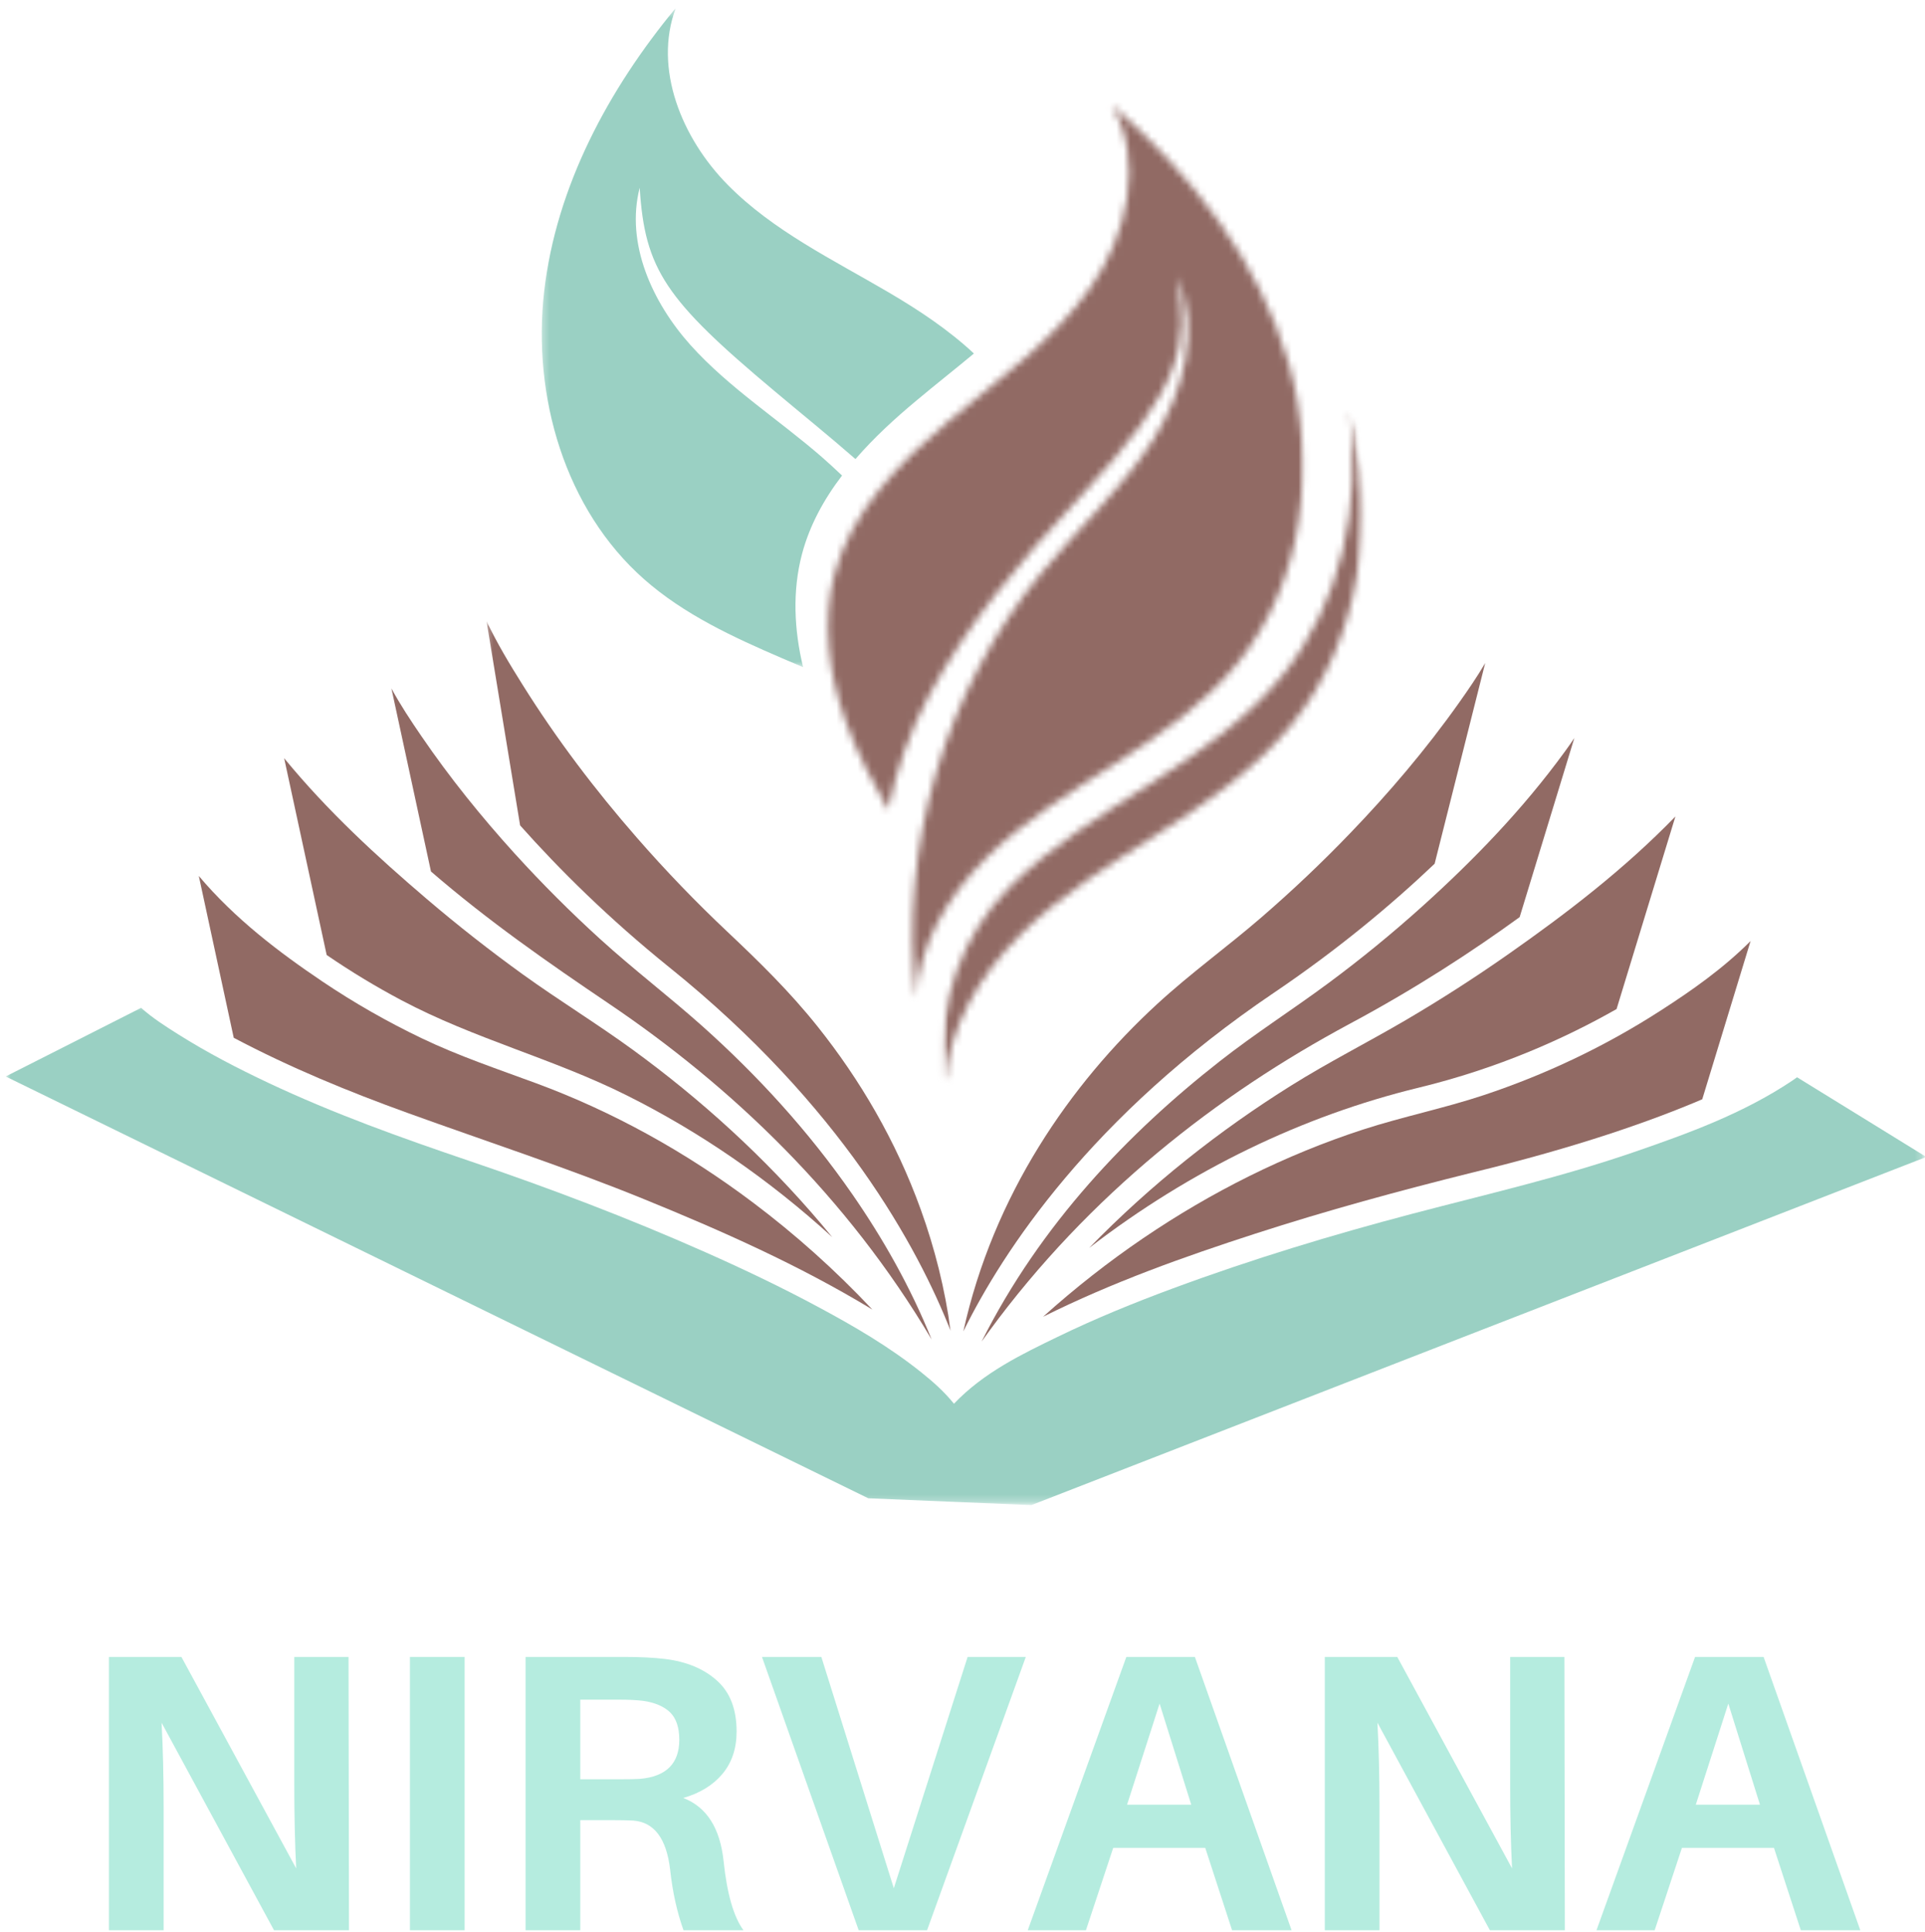 <svg width="275" height="276" viewBox="0 0 275 276" fill="none" xmlns="http://www.w3.org/2000/svg">
<path d="M183.432 140.849C183.203 141 182.667 141.365 181.948 141.849C181.953 141.844 181.958 141.844 181.958 141.839C182.765 141.297 183.229 140.985 183.432 140.849Z" fill="#916A64"/>
<path d="M204.948 123.385L212.172 94.713C211.026 96.677 209.75 98.526 208.469 100.338C203.672 107.114 198.391 113.302 192.87 119.036C188.787 123.286 184.552 127.286 180.208 131.042C175.287 135.297 170.115 139.005 165.292 143.443C152.833 154.906 141.912 170.75 137.62 190.187C143.297 178.687 155.896 159.453 181.948 141.849C179.052 143.802 173.182 147.771 172.297 148.37C172.849 147.995 175.537 146.177 181.958 141.838C191.234 135.573 198.875 129.156 204.948 123.385ZM172.271 148.385C172.162 148.458 172.151 148.469 172.271 148.385Z" fill="#916A64"/>
<path d="M183.505 140.797C183.563 140.755 183.563 140.755 183.505 140.797Z" fill="#916A64"/>
<path d="M195.401 144.87C194.703 145.245 193.646 145.807 192.854 146.229C192.859 146.229 192.859 146.229 192.859 146.229C194.073 145.578 194.885 145.146 195.401 144.87Z" fill="#916A64"/>
<path d="M192.859 146.229C191.167 147.141 191.75 146.828 192.859 146.235C173.917 156.37 155.599 170.656 141.281 190.193C140.927 190.672 140.578 191.156 140.229 191.646C148.677 174.849 161.234 161.802 174.25 151.604C179.344 147.61 184.672 144.224 189.828 140.401C194.417 137 198.896 133.344 203.245 129.422C210.464 122.906 217.49 115.693 223.563 107.349C224.016 106.719 224.474 106.089 224.906 105.427L217.094 131.011C210.401 135.87 202.245 141.208 192.859 146.229Z" fill="#916A64"/>
<path d="M196.083 144.505C196.136 144.479 196.136 144.479 196.083 144.505Z" fill="#916A64"/>
<path d="M195.401 144.87C195.432 144.854 195.458 144.838 195.489 144.823C195.458 144.838 195.437 144.854 195.401 144.87Z" fill="#916A64"/>
<path d="M195.49 144.823C195.818 144.646 196.011 144.547 196.083 144.505C196 144.552 195.787 144.667 195.49 144.823Z" fill="#916A64"/>
<path d="M202.656 155.38C202.557 155.406 202.484 155.427 202.417 155.443C202.484 155.422 202.563 155.406 202.656 155.38C186.193 159.38 170.13 167.073 155.594 178.271C164.49 169.125 174.245 161.463 184.411 155.099C189.797 151.724 195.365 148.922 200.813 145.729C205.813 142.797 210.74 139.63 215.573 136.239C223.771 130.489 232 124.203 239.344 116.635L230.938 144.146C223.589 148.323 214.078 152.609 202.656 155.38Z" fill="#916A64"/>
<path d="M207.088 154.302C207.114 154.297 207.114 154.297 207.088 154.302Z" fill="#916A64"/>
<path d="M202.693 155.375C202.714 155.37 202.735 155.365 202.75 155.359C202.735 155.365 202.714 155.365 202.693 155.375Z" fill="#916A64"/>
<path d="M204.922 154.833C205.026 154.807 205.135 154.781 205.234 154.755C205.141 154.776 205.026 154.807 204.922 154.833Z" fill="#916A64"/>
<path d="M205.234 154.755C205.484 154.693 205.698 154.641 205.896 154.594C205.688 154.646 205.464 154.698 205.234 154.755Z" fill="#916A64"/>
<path d="M205.891 154.594C206.51 154.448 206.984 154.328 207.089 154.302C207.016 154.323 206.656 154.412 205.891 154.594Z" fill="#916A64"/>
<path d="M202.75 155.359C202.87 155.328 202.974 155.302 203.089 155.276C202.964 155.302 202.854 155.333 202.75 155.359Z" fill="#916A64"/>
<path d="M203.088 155.276C203.167 155.26 203.245 155.24 203.328 155.219C203.25 155.24 203.167 155.255 203.088 155.276Z" fill="#916A64"/>
<path d="M203.328 155.219C203.948 155.068 204.474 154.937 204.922 154.828C204.37 154.964 203.802 155.104 203.328 155.219Z" fill="#916A64"/>
<path d="M216.891 165.922C216.953 165.901 216.948 165.906 216.891 165.922Z" fill="#916A64"/>
<path d="M210.224 167.531C199.88 170.11 189.568 172.912 179.333 176.229C169.115 179.537 158.891 183.182 149.016 188.099C158.167 179.865 168.109 173.156 178.443 168.021C183.781 165.375 189.224 163.146 194.75 161.349C200.464 159.5 206.271 158.333 211.979 156.438C220.661 153.547 229.172 149.563 237.245 144.354C241.661 141.511 246.146 138.37 250.083 134.427L243.177 157.037C236.026 160.089 225.365 163.87 210.224 167.531Z" fill="#916A64"/>
<path d="M210.271 167.521C214.797 166.422 216.583 165.99 216.891 165.922C216.302 166.057 210.833 167.385 210.271 167.521Z" fill="#916A64"/>
<path d="M210.224 167.531C210.224 167.531 210.24 167.526 210.271 167.521C210.25 167.526 210.24 167.526 210.224 167.531Z" fill="#916A64"/>
<mask id="mask0_1202_2119" style="mask-type:luminance" maskUnits="userSpaceOnUse" x="0" y="143" width="275" height="72">
<path d="M0.786 143.333H274.786V214.735H0.786V143.333Z" fill="white"/>
</mask>
<g mask="url(#mask0_1202_2119)">
<path d="M218.349 187.386L211.833 189.917L147.349 215.005L135.823 214.526L135.562 214.516L124.036 214.031L61.875 183.636L55.594 180.563L9.057 157.807L0.807 153.776L6.713 150.787L20.156 143.974C21.817 145.448 23.656 146.62 25.458 147.755C29.63 150.386 33.953 152.62 38.312 154.677C47.719 159.115 57.359 162.552 67.047 165.839C78.401 169.688 89.672 173.958 100.765 178.88C106.234 181.307 111.661 183.891 117 186.766C122.005 189.458 127.01 192.36 131.63 196.057C133.271 197.37 134.885 198.792 136.281 200.526C140.531 196.057 146.026 193.427 151.062 190.985C156.489 188.349 162.031 186.094 167.594 184.037C178.89 179.86 190.323 176.396 201.812 173.375C212.427 170.583 223.062 168.156 233.552 164.537C241.151 161.912 249 159.083 256.052 154.365C256.276 154.214 256.505 154.052 256.724 153.891L269.552 161.797L275.187 165.276L266.63 168.604L218.349 187.386Z" fill="#9AD0C3"/>
</g>
<mask id="mask1_1202_2119" style="mask-type:luminance" maskUnits="userSpaceOnUse" x="69" y="88" width="67" height="104">
<path d="M69.333 88.734H136V191.333H69.333V88.734Z" fill="white"/>
</mask>
<g mask="url(#mask1_1202_2119)">
<path d="M135.802 190.115C135 184.109 133.526 178.292 131.547 172.813C127.984 162.917 122.802 154.167 116.802 146.646C112.792 141.62 108.391 137.328 103.896 133.089C99.427 128.875 95.104 124.396 90.963 119.646C85.088 112.917 79.542 105.646 74.594 97.724C72.792 94.849 71.01 91.896 69.505 88.734L74.302 117.911C79.87 124.167 86.948 131.203 95.667 138.224C101.469 142.901 104.031 144.958 104.682 145.484C103.656 144.656 98.328 140.365 95.672 138.229C120.167 157.953 131.109 178.177 135.802 190.115ZM104.776 145.557C104.885 145.651 104.88 145.641 104.776 145.557Z" fill="#916A64"/>
</g>
<path d="M95.667 138.224C95.672 138.229 95.672 138.229 95.677 138.229C93.979 136.87 93.375 136.38 95.667 138.224Z" fill="#916A64"/>
<path d="M73.51 121.917C73.526 121.937 73.542 121.948 73.557 121.963C73.547 121.958 73.542 121.948 73.531 121.937C73.526 121.932 73.521 121.922 73.51 121.917Z" fill="#916A64"/>
<path d="M73.531 121.938C73.792 122.224 73.688 122.109 73.557 121.964C77.469 126.271 81.537 130.328 85.734 134.146C90.51 138.49 95.542 142.313 100.349 146.599C108.13 153.557 115.448 161.49 121.787 170.641C126.135 176.927 130.057 183.807 133.089 191.344C120.99 170.896 104.474 155.188 87.016 143.396C78.313 137.516 69.74 131.557 61.568 124.495L55.917 98.344C57.208 100.719 58.677 102.938 60.161 105.104C64.281 111.141 68.792 116.708 73.516 121.922C73.37 121.76 73.234 121.615 73.531 121.938Z" fill="#916A64"/>
<path d="M74.76 139.245C79.901 142.943 85.219 146.193 90.344 149.922C99.995 156.948 109.172 165.219 117.37 174.901C117.88 175.505 118.385 176.115 118.891 176.729C109.797 168.422 99.875 161.635 89.49 156.453C78.943 151.188 67.787 148.422 57.318 142.87C53.688 140.943 50.13 138.797 46.667 136.422L40.594 108.312C46.792 115.87 53.865 122.365 60.948 128.406C65.448 132.245 70.057 135.854 74.76 139.245Z" fill="#916A64"/>
<path d="M46.016 140.182C47.338 141.073 46.359 140.417 46.026 140.187C50.625 143.286 55.385 145.989 60.255 148.323C65.62 150.89 71.12 152.724 76.614 154.755C87.463 158.765 97.911 164.505 107.646 171.844C113.599 176.328 119.297 181.406 124.625 187.073C114.13 180.708 103.083 175.818 92.031 171.312C80.854 166.755 69.51 163.068 58.224 158.984C49.818 155.948 41.469 152.521 33.391 148.25L28.401 125.135C33.562 131.25 39.844 136.021 46.005 140.172C45.911 140.109 45.88 140.088 46.016 140.182Z" fill="#916A64"/>
<path d="M46 140.172C46.01 140.177 46.016 140.182 46.026 140.188C46.021 140.188 46.021 140.182 46.016 140.182C46.01 140.182 46.01 140.177 46 140.172Z" fill="#916A64"/>
<mask id="mask2_1202_2119" style="mask-type:luminance" maskUnits="userSpaceOnUse" x="134" y="58" width="61" height="98">
<path d="M134.667 58H194.667V155.333H134.667V58Z" fill="white"/>
</mask>
<g mask="url(#mask2_1202_2119)">
<mask id="mask3_1202_2119" style="mask-type:luminance" maskUnits="userSpaceOnUse" x="66" y="-15" width="144" height="178">
<path d="M66.495 6.87L179.458 -14.688L209.073 140.51L96.115 162.068L66.495 6.87Z" fill="white"/>
</mask>
<g mask="url(#mask3_1202_2119)">
<mask id="mask4_1202_2119" style="mask-type:luminance" maskUnits="userSpaceOnUse" x="66" y="-15" width="144" height="178">
<path d="M66.495 6.87L179.458 -14.688L209.073 140.51L96.115 162.068L66.495 6.87Z" fill="white"/>
</mask>
<g mask="url(#mask4_1202_2119)">
<mask id="mask5_1202_2119" style="mask-type:luminance" maskUnits="userSpaceOnUse" x="134" y="58" width="61" height="98">
<path d="M183.172 96.516C178.005 102.875 171.115 107.589 164.224 112.016C157.328 116.448 150.24 120.745 144.422 126.531C144.38 126.578 144.333 126.615 144.287 126.662C137.365 133.599 133.948 143.292 134.828 153.047C134.891 153.708 134.958 154.37 135.037 155.037C135.422 146.854 139.948 139.313 145.761 133.526C151.573 127.745 158.651 123.453 165.557 119.016C172.448 114.583 179.344 109.886 184.511 103.511C194.417 91.318 196.729 74.084 192.813 58.834C194.511 72.156 191.594 86.151 183.172 96.516Z" fill="white"/>
</mask>
<g mask="url(#mask5_1202_2119)">
<path d="M194.526 47.276L214.443 151.657L136.156 166.599L116.234 62.214L194.526 47.276Z" fill="#916A64"/>
</g>
</g>
</g>
</g>
<mask id="mask6_1202_2119" style="mask-type:luminance" maskUnits="userSpaceOnUse" x="117" y="14" width="70" height="130">
<path d="M117.333 14H186.667V143.333H117.333V14Z" fill="white"/>
</mask>
<g mask="url(#mask6_1202_2119)">
<mask id="mask7_1202_2119" style="mask-type:luminance" maskUnits="userSpaceOnUse" x="66" y="-15" width="144" height="178">
<path d="M66.495 6.87L179.458 -14.688L209.073 140.51L96.114 162.068L66.495 6.87Z" fill="white"/>
</mask>
<g mask="url(#mask7_1202_2119)">
<mask id="mask8_1202_2119" style="mask-type:luminance" maskUnits="userSpaceOnUse" x="66" y="-15" width="144" height="178">
<path d="M66.495 6.87L179.458 -14.688L209.073 140.51L96.114 162.068L66.495 6.87Z" fill="white"/>
</mask>
<g mask="url(#mask8_1202_2119)">
<mask id="mask9_1202_2119" style="mask-type:luminance" maskUnits="userSpaceOnUse" x="118" y="15" width="69" height="128">
<path d="M184.083 51.865C179.906 37.359 170.245 24.912 158.849 15.021C163.484 23.047 161.057 33.568 155.724 41.156C150.401 48.74 142.64 54.182 135.541 60.13C128.442 66.084 121.588 73.109 119.198 82.058C117.364 88.922 118.385 96.302 120.791 102.99C122.37 107.406 124.526 111.573 126.875 115.651C128.015 110.021 129.953 104.557 132.651 99.479C138.187 89.058 145.927 79.912 154.01 71.302C169.458 54.844 169.63 49.261 168.172 39.505C171.484 47.016 169.104 55.959 164.703 62.88C160.302 69.808 154.099 75.386 148.875 81.714C135.041 98.484 128.385 120.979 130.87 142.573C131.234 134.985 135.416 127.979 140.817 122.625C146.213 117.255 152.786 113.271 159.177 109.167C165.578 105.057 171.974 100.693 176.755 94.781C186.291 83.078 188.245 66.37 184.083 51.865Z" fill="white"/>
</mask>
<g mask="url(#mask9_1202_2119)">
<path d="M185.755 1.974L211.734 138.094L119.859 155.625L93.88 19.505L185.755 1.974Z" fill="#916A64"/>
</g>
</g>
</g>
</g>
<mask id="mask10_1202_2119" style="mask-type:luminance" maskUnits="userSpaceOnUse" x="77" y="0" width="63" height="96">
<path d="M77.333 0.667H140V95.333H77.333V0.667Z" fill="white"/>
</mask>
<g mask="url(#mask10_1202_2119)">
<mask id="mask11_1202_2119" style="mask-type:luminance" maskUnits="userSpaceOnUse" x="66" y="-15" width="144" height="178">
<path d="M66.495 6.87L179.458 -14.688L209.073 140.51L96.114 162.068L66.495 6.87Z" fill="white"/>
</mask>
<g mask="url(#mask11_1202_2119)">
<mask id="mask12_1202_2119" style="mask-type:luminance" maskUnits="userSpaceOnUse" x="66" y="-15" width="144" height="178">
<path d="M66.495 6.87L179.458 -14.688L209.073 140.51L96.114 162.068L66.495 6.87Z" fill="white"/>
</mask>
<g mask="url(#mask12_1202_2119)">
<path d="M114.573 79.141C115.666 75.021 117.713 71.312 120.291 67.932C119.338 67.026 118.38 66.135 117.38 65.266C111.177 59.88 104.151 55.416 98.656 49.307C93.177 43.193 89.344 34.776 91.385 26.823C92.12 38.479 95.036 42.797 110.609 55.838C114.463 59.078 118.406 62.26 122.208 65.578C124.838 62.536 127.854 59.771 130.927 57.213C133.625 54.948 136.416 52.766 139.13 50.5C135.515 47.12 131.255 44.291 126.974 41.781C118.984 37.083 110.442 32.989 103.942 26.385C97.432 19.786 93.297 9.812 96.541 1.135C86.927 12.76 79.458 26.625 77.739 41.625C76.021 56.62 80.703 72.771 92.026 82.755C97.724 87.781 104.755 91.031 111.745 94.036C112.745 94.463 113.739 94.896 114.729 95.307C113.442 89.979 113.177 84.416 114.573 79.141Z" fill="#9AD0C3"/>
</g>
</g>
</g>
<path d="M49.854 275.739H39.145L23.083 246.093C23.276 249.635 23.375 253.635 23.375 258.093V275.739H15.562V236.697H25.916L42.312 266.906C42.13 263.406 42.041 259.317 42.041 254.635V236.697H49.791L49.854 275.739Z" fill="#B5ECDF"/>
<path d="M66.374 275.739H58.562V236.697H66.374V275.739Z" fill="#B5ECDF"/>
<path d="M103.374 265.885C103.859 270.525 104.801 273.812 106.208 275.739H97.645C96.713 273.145 96.072 270.239 95.728 267.031C95.197 262.614 93.442 260.296 90.457 260.072C89.749 260.031 88.734 260.01 87.416 260.01H82.895V275.739H75.082V236.697H89.332C91.484 236.697 93.374 236.796 94.999 236.989C98.082 237.364 100.551 238.395 102.416 240.072C104.291 241.739 105.228 244.166 105.228 247.343C105.228 249.791 104.546 251.817 103.187 253.426C101.838 255.025 99.978 256.166 97.603 256.843C100.947 258.124 102.874 261.135 103.374 265.885ZM82.895 254.176H88.27C89.812 254.176 90.864 254.156 91.437 254.114C95.171 253.781 97.041 251.921 97.041 248.531C97.041 246.755 96.593 245.442 95.707 244.593C94.817 243.749 93.541 243.208 91.874 242.968C90.968 242.859 89.879 242.801 88.603 242.801H82.895V254.176Z" fill="#B5ECDF"/>
<path d="M132.439 275.739H122.668L108.855 236.697H117.335L127.689 269.739L138.23 236.697H146.543L132.439 275.739Z" fill="#B5ECDF"/>
<path d="M172.177 263.968H159.031L155.135 275.739H146.823L160.906 236.697H170.698L184.51 275.739H176.01L172.177 263.968ZM165.656 243.364L161.01 257.801H170.177L165.656 243.364Z" fill="#B5ECDF"/>
<path d="M223.549 275.739H212.84L196.778 246.093C196.971 249.635 197.07 253.635 197.07 258.093V275.739H189.257V236.697H199.611L216.007 266.906C215.825 263.406 215.736 259.317 215.736 254.635V236.697H223.486L223.549 275.739Z" fill="#B5ECDF"/>
<path d="M253.423 263.968H240.277L236.382 275.739H228.069L242.152 236.697H251.944L265.757 275.739H257.257L253.423 263.968ZM246.902 243.364L242.257 257.801H251.423L246.902 243.364Z" fill="#B5ECDF"/>
</svg>
